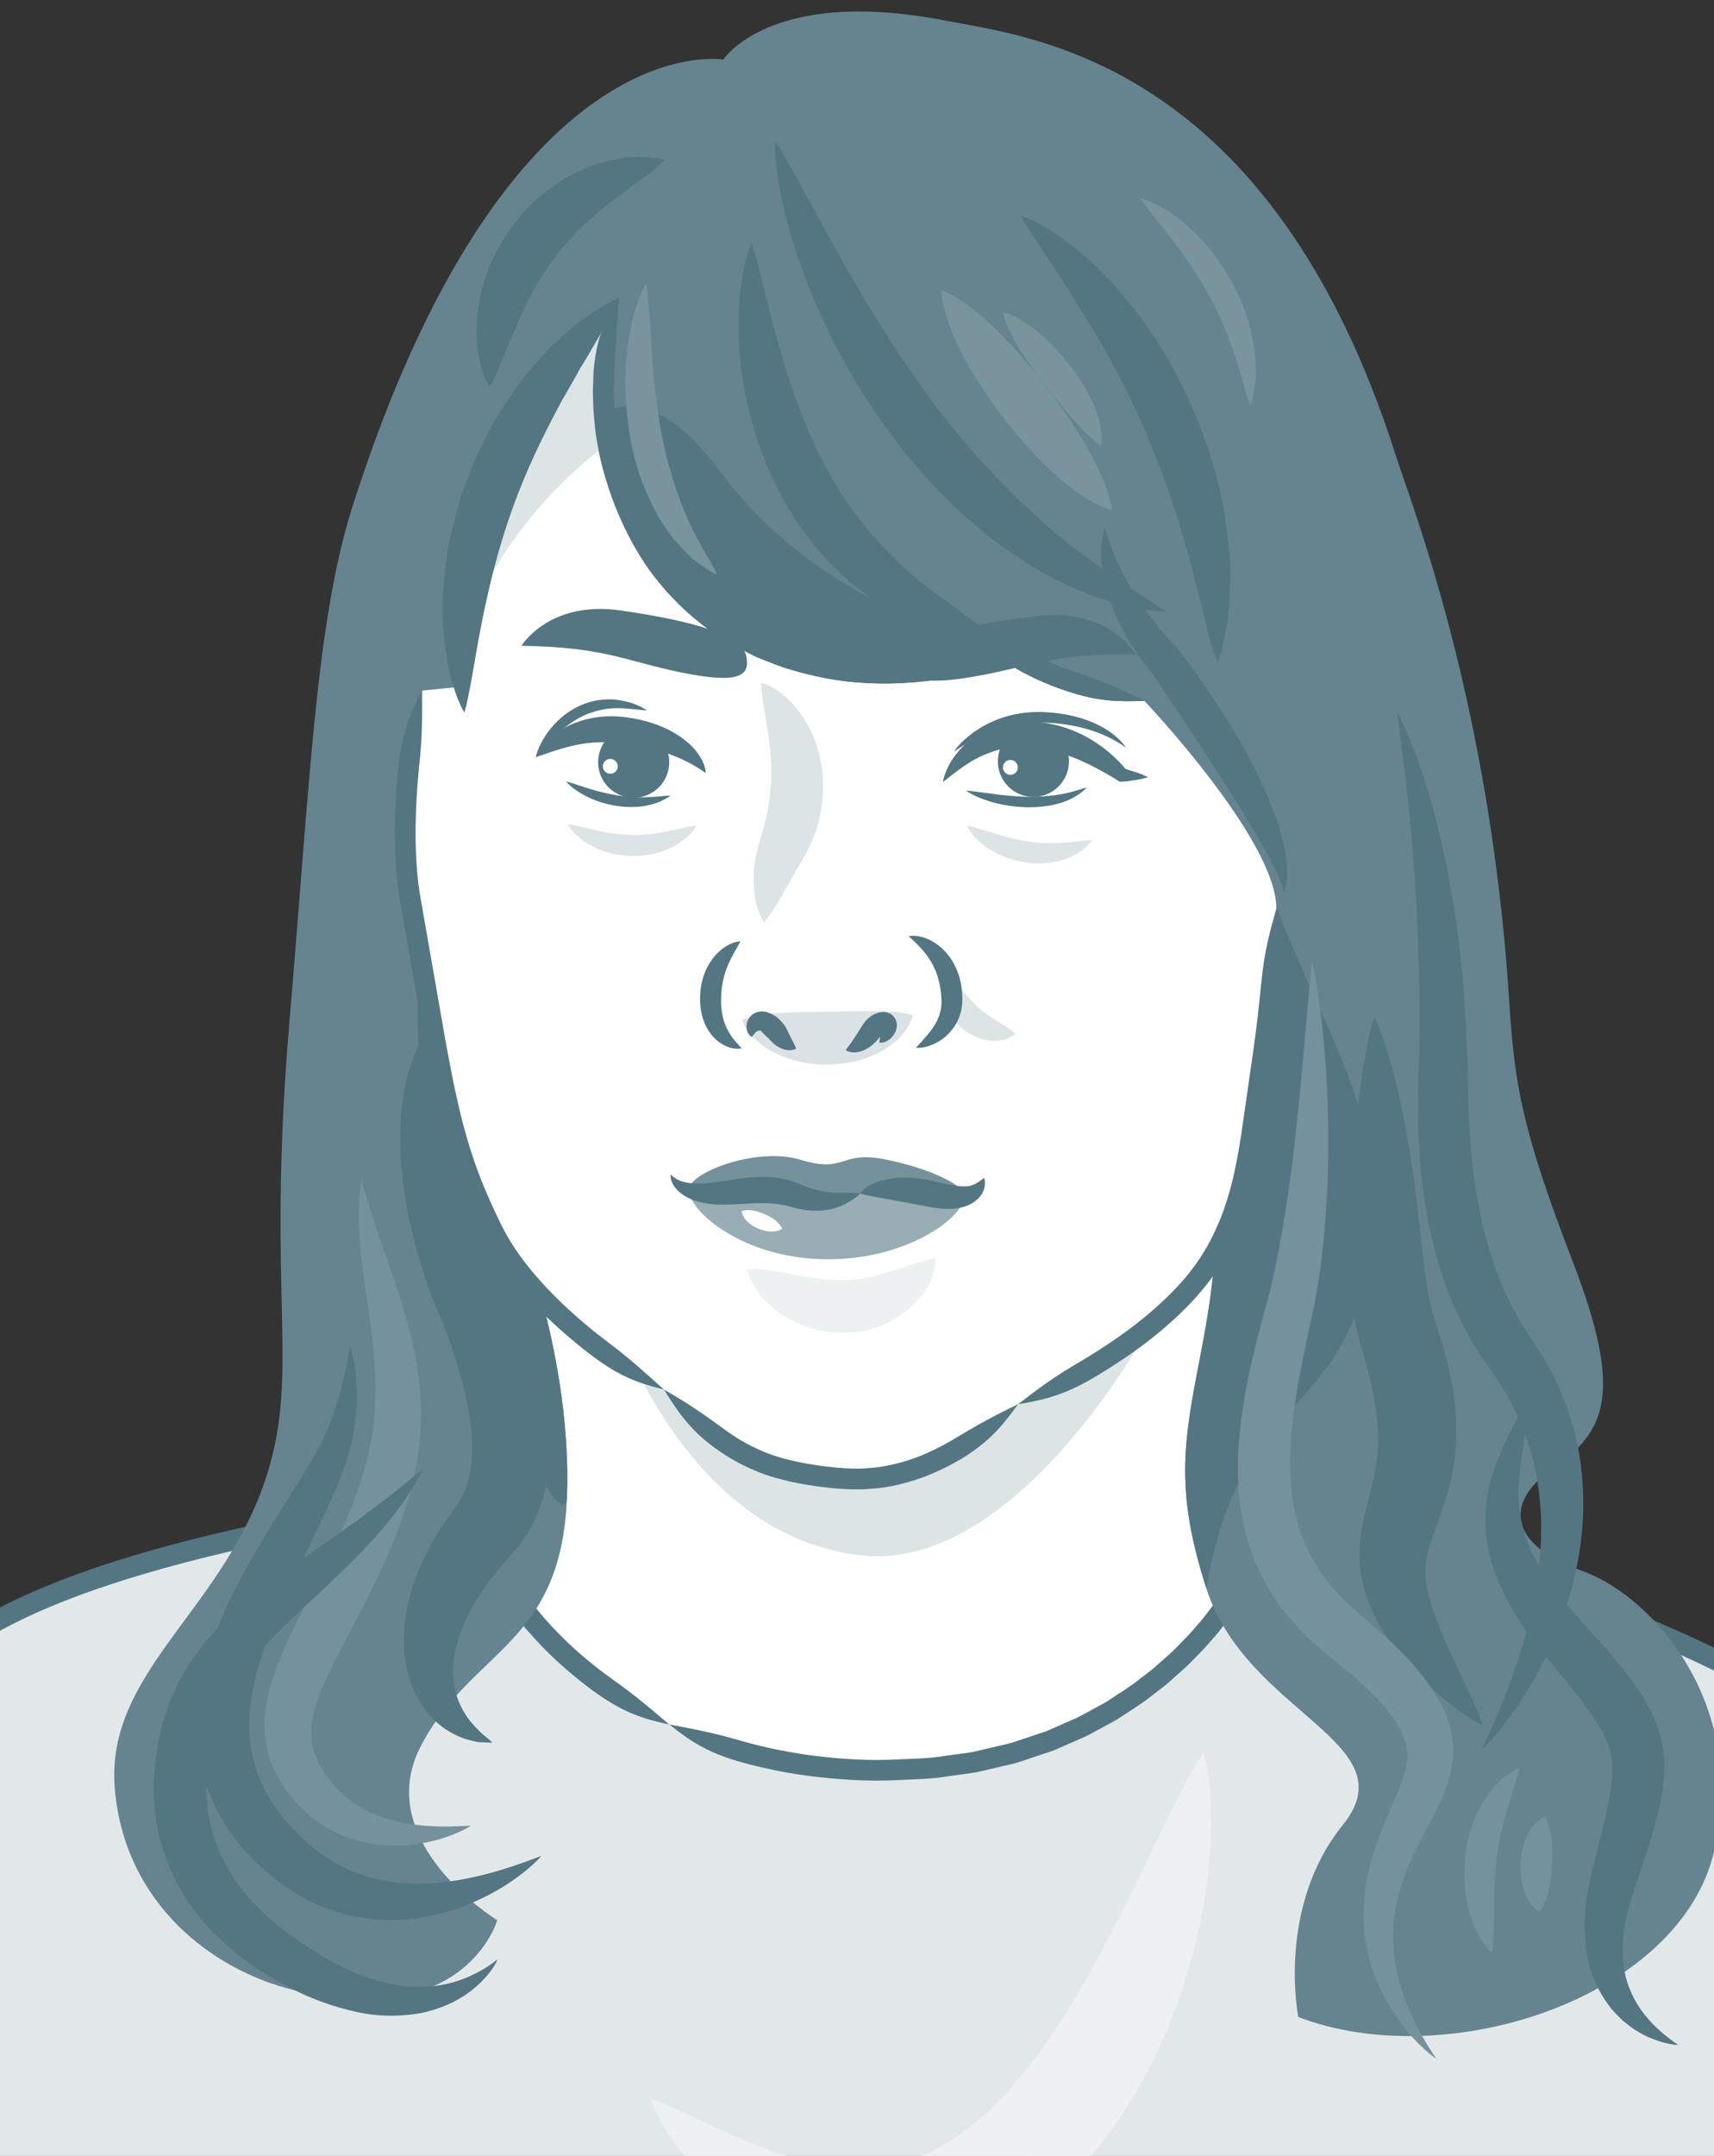 <?xml version="1.0" encoding="utf-8"?>
<!-- Generator: Adobe Illustrator 23.1.0, SVG Export Plug-In . SVG Version: 6.00 Build 0)  -->
<svg version="1.1" id="レイヤー_1" xmlns="http://www.w3.org/2000/svg" xmlns:xlink="http://www.w3.org/1999/xlink" x="0px"
	 y="0px" viewBox="0 0 175 220" style="enable-background:new 0 0 175 220;" xml:space="preserve">
<rect x="0" y="0" width="175" height="220" fill="#333333" stroke="none"/>
<style type="text/css">
	.st0{clip-path:url(#SVGID_2_);}
	.st1{fill:#FFFFFF;}
	.st2{fill:#E2E8EA;}
	.st3{fill:#537682;}
	.st4{fill:#65848F;}
	.st5{fill:#DDE4E6;}
	.st6{fill:none;stroke:#537682;stroke-width:0.27;stroke-miterlimit:10;}
	.st7{fill:#EDF1F2;}
	.st8{fill:#75919B;}
	.st9{fill:#98ADB4;}
	.st10{fill:none;stroke:#446A76;stroke-width:0.18;stroke-miterlimit:10;}
	.st11{fill:#79949D;}
	.st12{fill:#DBE2E5;}
</style>
<g>
	<defs>
		
			<rect id="SVGID_1_" x="-22.5" y="22.51" transform="matrix(-1.836970e-16 1 -1 -1.836970e-16 197.51 22.509)" width="220" height="175"/>
	</defs>
	<clipPath id="SVGID_2_">
		<use xlink:href="#SVGID_1_"  style="overflow:visible;"/>
	</clipPath>
	<g class="st0">
		<ellipse class="st1" cx="108.16" cy="219.82" rx="3.09" ry="3.26"/>
		<g>
			<path class="st2" d="M201.21,241.68c0,0,0.92-64.57-15.12-64.8c-4.97-8.36-51.48-22.89-51.48-22.89H41.19
				c0,0-46.65,5.95-50.49,20.4c-4.12,1.88-8.72,15.99-10.62,28.46c-2.89,18.97-5.5,38.82-5.5,38.82"/>
		</g>
		<g>
			<path class="st1" d="M52.42,162.72c0,0,4.8,7.94,15.93,13.25c5.6,2.67,12.8,4.68,21.79,4.68c26.89,0,36.51-19.23,36.51-19.23
				v-49.11H52.42V162.72z"/>
		</g>
		<path class="st3" d="M126.64,112.31c-2.7-0.67-4.54-1.04-7.78-1.05c-5.02,0-20.11,0-33.94-0.01c-8.65,0-16.91,0-23.01,0
			c-3.05,0-5.55,0-7.3,0c-1.25,0-2.22,0-2.89,0c-0.12,0-0.23,0-0.33,0c-0.08,0.02-0.02,0.18-0.04,0.25c0,0.18,0,0.33,0,0.44
			c0,0.24,0,0.36,0,0.36s0,0.07,0,2.81c0,0.74,0,15.99-0.01,32.59c0,4.15,0,8.38,0,12.49c0,0.51,0,1.03,0,1.54v0.84l0,0.38
			c-0.02,0.13,0.11,0.22,0.16,0.34l0.31,0.48c0.6,0.88,1.24,1.68,1.9,2.46c0.67,0.76,1.34,1.5,2.03,2.19
			c0.35,0.34,0.69,0.69,1.05,1.01c0.2,0.18,0.39,0.36,0.58,0.53c1.57,1.39,2.94,2.43,3.66,2.92c2.72,1.89,4.58,2.51,7.3,3.1
			c-2.13-1.81-3.49-2.99-6.07-4.81c-0.68-0.48-1.98-1.47-3.47-2.79c-0.18-0.17-0.37-0.34-0.55-0.51c-0.34-0.3-0.66-0.63-0.99-0.96
			c-0.66-0.65-1.3-1.35-1.92-2.07c-0.61-0.73-1.22-1.49-1.76-2.27l-0.1-0.15c-0.02-0.03,0,0-0.01-0.01l0,0v-0.68
			c0-0.51,0-1.02,0-1.54c0-4.11,0-8.34,0-12.49c0-16.59-0.01-31.85-0.01-32.59c0-1.71,0-1.75,0-1.75s54.51,0,65.4,0
			C122.1,113.34,123.94,112.98,126.64,112.31z"/>
		<path class="st3" d="M68.34,175.97c2.17,1.74,3.81,2.8,6.98,3.75c0.43,0.12,1.08,0.31,1.89,0.5c0.4,0.1,0.85,0.2,1.33,0.3
			l0.4,0.09l0.49,0.1c0.33,0.06,0.67,0.12,1.01,0.19c0.69,0.11,1.39,0.23,2.12,0.32c2.9,0.37,6.08,0.61,9.35,0.42
			c1.64-0.08,3.3-0.1,4.95-0.39l2.48-0.34c0.82-0.14,1.63-0.36,2.43-0.54c0.8-0.2,1.62-0.34,2.39-0.6c0.77-0.26,1.54-0.51,2.3-0.77
			c0.38-0.13,0.75-0.25,1.13-0.38c0.36-0.16,0.72-0.31,1.08-0.47c0.71-0.31,1.41-0.62,2.1-0.92c0.68-0.32,1.31-0.7,1.94-1.03
			c0.62-0.35,1.26-0.65,1.81-1.04c1.13-0.76,2.22-1.41,3.13-2.16c0.46-0.36,0.9-0.7,1.32-1.02c0.41-0.33,0.78-0.68,1.13-0.99
			c0.71-0.62,1.31-1.17,1.77-1.66c0.47-0.48,0.83-0.85,1.08-1.11c0.23-0.27,0.36-0.41,0.36-0.41s0.12-0.14,0.36-0.41
			c0.23-0.28,0.6-0.65,1-1.19c0.41-0.53,0.93-1.17,1.45-1.96c0.28-0.38,0.55-0.81,0.83-1.27c0.15-0.22,0.28-0.48,0.43-0.72
			l0.16-0.29c0.04-0.13,0.17-0.23,0.15-0.38c0-0.21,0-0.42,0-0.64c0-4.56,0-10.73,0-17.2c0-9.64-0.01-20.16-0.01-23.67
			c-0.02-3.24-0.38-5.07-1.05-7.78c-0.67,2.7-1.04,4.54-1.05,7.78c0,3.5,0,14.02-0.01,23.67c0,6.47,0,12.64,0,17.2l0,0.21l0,0l0,0
			c0-0.01,0,0-0.04,0.07c-0.13,0.22-0.24,0.44-0.38,0.65c-0.26,0.42-0.51,0.82-0.77,1.18c-0.49,0.74-0.98,1.34-1.36,1.84
			c-0.38,0.51-0.73,0.86-0.94,1.12c-0.22,0.25-0.34,0.39-0.34,0.39s-0.12,0.13-0.34,0.39c-0.24,0.24-0.58,0.59-1.03,1.05
			c-0.43,0.47-1,0.99-1.67,1.57c-0.34,0.29-0.68,0.63-1.07,0.94c-0.4,0.31-0.82,0.63-1.26,0.97c-0.85,0.71-1.9,1.32-2.96,2.04
			c-0.52,0.38-1.13,0.65-1.72,0.99c-0.6,0.32-1.2,0.67-1.84,0.98c-0.65,0.28-1.32,0.57-1.99,0.87c-0.34,0.15-0.68,0.3-1.02,0.45
			c-0.36,0.12-0.71,0.24-1.07,0.36c-0.72,0.24-1.45,0.48-2.19,0.73c-0.74,0.25-1.52,0.37-2.28,0.57c-0.77,0.17-1.54,0.38-2.32,0.52
			l-2.37,0.32c-1.58,0.28-3.18,0.3-4.75,0.37c-3.15,0.19-6.23-0.04-9.01-0.4c-0.7-0.08-1.37-0.2-2.03-0.31
			c-0.33-0.06-0.65-0.12-0.97-0.18l-0.47-0.09l-0.39-0.08c-0.46-0.1-0.89-0.19-1.27-0.29c-0.78-0.18-1.4-0.36-1.81-0.47
			C72.86,176.82,71.08,176.5,68.34,175.97z"/>
		<path class="st3" d="M-25.41,241.68c1.05-2.59,1.66-4.36,2.13-7.56c0.6-4.26,2.42-17.08,4.09-28.82c0.94-7.2,2.61-13.9,4.21-18.71
			c0.78-2.41,1.58-4.33,2.17-5.63c0.59-1.31,0.99-1.99,0.99-1.99s0.09-0.18,0.27-0.51c0.2-0.31,0.48-0.78,0.87-1.34
			c0.4-0.52,0.92-1.22,1.56-1.6l0.27-0.19l0.33-0.21c0.19-0.17,0.21-0.47,0.34-0.76c0.08-0.23,0.17-0.46,0.25-0.7
			c0.2-0.47,0.49-0.94,0.79-1.43c1.34-1.91,3.6-3.8,6.38-5.39c2.77-1.6,6-3.01,9.38-4.24c3.39-1.22,6.94-2.28,10.42-3.19
			c1.74-0.46,3.47-0.87,5.15-1.26c0.84-0.19,1.67-0.37,2.49-0.55c0.79-0.16,1.57-0.33,2.34-0.48c2.08-0.43,3.8-0.73,4.66-0.89
			c3.17-0.57,4.91-1.22,7.5-2.25c-2.77-0.3-4.66-0.37-7.86,0.18c-0.87,0.15-2.6,0.46-4.71,0.89c-0.77,0.16-1.56,0.32-2.36,0.49
			c-0.83,0.18-1.67,0.37-2.52,0.56c-1.7,0.39-3.45,0.81-5.22,1.28c-3.53,0.92-7.14,1.99-10.61,3.25c-3.46,1.26-6.8,2.71-9.73,4.4
			c-2.93,1.68-5.44,3.72-7.06,6.03c-0.37,0.6-0.72,1.19-0.98,1.78c-0.11,0.31-0.22,0.61-0.33,0.9l0.02-0.04l0,0l0.02-0.02
			c0.02-0.02-0.06,0.03-0.08,0.05c-1.13,0.72-1.67,1.53-2.17,2.16c-0.45,0.65-0.76,1.17-0.98,1.52c-0.19,0.36-0.3,0.55-0.3,0.55
			s-0.44,0.75-1.06,2.12c-0.62,1.37-1.45,3.37-2.26,5.84c-1.64,4.93-3.35,11.8-4.3,19.06c-1.66,11.76-3.48,24.58-4.08,28.85
			C-25.81,237.04-25.7,238.91-25.41,241.68z"/>
		<path class="st3" d="M201.21,241.68c0.69-2.7,1.04-4.55,1-7.8c-0.01-0.44-0.02-1.1-0.04-1.92c-0.01-0.41-0.02-0.86-0.04-1.34
			c-0.05-1.42-0.11-2.93-0.17-4.52c-0.28-6.48-0.82-14.12-1.8-21.39c-0.97-7.27-2.45-14.18-4.37-19.11
			c-0.96-2.46-2.03-4.41-2.96-5.68c-0.46-0.64-0.88-1.11-1.17-1.42c-0.29-0.32-0.47-0.46-0.47-0.46s-0.15-0.17-0.5-0.44
			c-0.34-0.27-0.85-0.68-1.63-1.05c-0.38-0.2-0.83-0.36-1.34-0.5c-0.26-0.05-0.53-0.12-0.81-0.16l-0.26-0.02c-0.01,0,0,0,0,0
			l0.01,0.01c-0.09-0.12-0.17-0.23-0.26-0.35c-0.19-0.26-0.42-0.46-0.65-0.7c-0.44-0.49-0.96-0.85-1.48-1.31
			c-4.3-3.23-10.67-6.18-17.43-9.02c-3.38-1.41-6.87-2.77-10.27-4.05c-1.71-0.62-3.39-1.24-5.02-1.84
			c-1.62-0.57-3.19-1.13-4.69-1.66c-2.03-0.69-3.69-1.26-4.52-1.54c-3.08-1.01-4.95-1.24-7.73-1.42c2.37,1.46,4,2.37,7.06,3.41
			c0.83,0.28,2.48,0.85,4.5,1.55c1.5,0.53,3.06,1.08,4.67,1.65c1.63,0.6,3.3,1.21,5,1.83c3.39,1.27,6.85,2.62,10.2,4.02
			c6.67,2.79,13.02,5.77,16.95,8.74c0.45,0.39,0.94,0.74,1.28,1.12c0.17,0.19,0.38,0.36,0.51,0.55c0.24,0.32,0.47,0.64,0.69,0.94
			c0.05,0.15,0.22,0.08,0.34,0.11l0.37,0.03c0.16,0.01,0.32,0.02,0.47,0.04c0.19,0.04,0.38,0.08,0.56,0.11
			c0.35,0.11,0.67,0.21,0.94,0.36c0.56,0.26,0.95,0.58,1.22,0.79c0.27,0.21,0.4,0.35,0.4,0.35s0.14,0.11,0.38,0.38
			c0.24,0.26,0.59,0.65,0.99,1.2c0.81,1.11,1.79,2.88,2.7,5.21c1.83,4.66,3.28,11.45,4.24,18.62c0.97,7.18,1.5,14.77,1.79,21.2
			c0.06,1.57,0.11,3.08,0.17,4.49c0.01,0.48,0.03,0.92,0.04,1.33c0.02,0.81,0.04,1.47,0.05,1.9
			C200.18,237.15,200.56,238.97,201.21,241.68z"/>
		<path class="st3" d="M67.28,16.62c0,0-0.29,0.26-0.77,0.69c-0.52,0.49-1.37,1.21-2.51,2.34c-1.15,1.11-2.62,2.59-4.31,4.65
			c-1.68,2.06-3.68,4.63-5.56,8.08c-3.73,6.92-4.9,12.02-5.88,15.07c-0.74,3.12-1.23,4.31-1.23,4.31l-0.01,0
			c0,0-0.18-1.23-0.09-4.54c0.05-0.82,0.2-1.76,0.34-2.85c0.08-0.57,0.17-1.14,0.26-1.74c0.13-0.61,0.3-1.25,0.47-1.92
			c0.18-0.7,0.37-1.41,0.56-2.15c0.25-0.74,0.54-1.51,0.84-2.32c0.29-0.81,0.61-1.66,1.05-2.51c0.43-0.85,0.81-1.77,1.34-2.67
			c2-3.66,4.27-6.31,6.23-8.3c1.97-2,3.75-3.29,5.15-4.18c1.39-0.9,2.45-1.36,3.11-1.64c0.68-0.27,0.99-0.33,0.99-0.33L67.28,16.62z
			"/>
		<path class="st4" d="M124.11,124.92c-0.06,5.61-0.76,9.32-1.86,15.02c-1.56,8.08-2.05,12.88,0.92,22.15
			c4.11,12.81,20.74,15.71,13.93,24.14c-6.8,8.42-4.54,19.6-4.54,19.6c15.23,5.83,38.88-1.94,42.44-16.85
			c3.56-14.9-6.16-26.08-13.45-28.67c-7.29-2.59-8.26-6.8-2.92-10.53c5.35-3.73,7.13-7.61,1.94-21.06
			c-5.18-13.45-5.93-17.99-6.48-26.57c-1.94-30.46-10.01-50.75-11.53-55.52C129.69,6.07,105.1,3.76,96.45,2.09
			c-17.82-3.46-22.6,3.99-22.6,3.99s-22.06-3.86-37.86,45.6c-3.73,11.66-4.36,28.22-6.45,52.75c-2.43,28.51,1.3,35.8-2.59,46.98
			c-4.58,13.16-16.2,19.44-15.23,31.1c0.97,11.66,9.91,18.55,18.31,20.57c17.5,4.21,20.74-7.13,20.74-7.13s-12.96-7.94-7.78-17.82
			s14.36-10.21,14.9-25.43c0.51-14.06-5.02-27.78-5.02-27.78H124.11z"/>
		<path class="st3" d="M124.11,124.92c-0.06,5.61-0.76,9.32-1.86,15.02c-1.56,8.08-2.05,12.88,0.92,22.15
			c3.47-20.36,13.83-16.84,16.7-33.59c2.33-13.6-4.32-22.31-9.2-35.11c-11.88-31.12-39.73-21.94-57.22-45.36
			C57.06,26.08,49.18,63.72,43.5,92.79c-5.16,26.4,14.13,67.14,14.39,59.9c0.51-14.06-5.02-27.78-5.02-27.78H124.11z"/>
		<path class="st5" d="M61.9,132.07c0,0,6.78,24.39,25.92,26.64c16.32,1.92,30-24.12,30-24.12L61.9,132.07z"/>
		<path class="st1" d="M63.21,30.41c0,0-5.05,11.83,2.66,25.13s24.73,15.82,37.1,10.77c0,0,2.59,2.97,13.89,5.23
			c0,0,13.58,14.31,13.45,21.22c-0.06,3.12-0.46,9.3-1.54,16.36c-1.32,8.59-1.54,16.2-7.69,22.84c-3.45,3.72-9.51,8.12-17.11,11.33
			c-5.67,4.82-11.12,8.28-18.61,7.53c-8.23-0.82-11.29-2.9-17.56-9.03c-6.28-3.15-14.33-9.89-17.4-16.03
			c-4.78-9.56-5.02-14.7-8.52-34.16c-0.8-4.46-0.73-13.43,1.23-21.13l3.23-0.32C46.32,70.16,48.98,45.3,63.21,30.41z"/>
		<path class="st3" d="M67.78,141.79c-2.08-1.86-3.39-3.09-5.93-4.99c-0.43-0.33-1.13-0.85-2.51-2.03c-1.63-1.41-3.77-3.4-5.67-5.85
			c-0.95-1.23-1.82-2.54-2.51-3.97c-0.72-1.47-1.39-2.95-1.97-4.39c-1.15-2.88-1.88-5.62-2.35-7.64c-0.47-2.02-0.71-3.3-0.71-3.3
			s-0.2-1.07-0.54-2.82c-0.31-1.76-0.74-4.22-1.22-6.97c-0.48-2.75-1.01-5.8-1.53-8.76c-0.43-2.84-0.45-5.75-0.37-8.12
			c0.08-2.43,0.25-3.93,0.32-4.72c0.35-3.16,0.31-4.98,0.3-7.77c-1.29,2.47-2,4.28-2.39,7.54c-0.08,0.81-0.26,2.36-0.35,4.87
			c-0.07,2.47-0.07,5.43,0.4,8.53c0.52,2.97,1.06,6.02,1.54,8.78c0.49,2.76,0.92,5.22,1.23,6.98c0.34,1.77,0.54,2.85,0.54,2.85
			s0.24,1.29,0.72,3.37c0.48,2.07,1.24,4.93,2.44,7.94c0.6,1.5,1.29,3.04,2.04,4.54c0.76,1.55,1.73,3.03,2.74,4.33
			c2.04,2.62,4.26,4.69,5.97,6.16c1.44,1.23,2.17,1.77,2.62,2.1C63.24,140.43,65.08,141.13,67.78,141.79z"/>
		<path class="st3" d="M103.95,143.29c-2.51,1.21-4.12,2.09-6.79,3.7c-0.46,0.25-1.19,0.72-2.81,1.42
			c-1.17,0.52-3.22,1.16-5.03,1.35c-0.45,0.04-0.89,0.07-1.28,0.1c-0.4,0-0.76,0-1.06,0c-0.6-0.01-0.98-0.05-0.98-0.05
			s-0.31-0.01-0.84-0.07c-0.53-0.06-1.27-0.14-2.09-0.27c-1.64-0.24-3.57-0.71-4.86-1.23c-2.16-0.88-3.34-1.75-3.97-2.18
			c-2.51-1.83-4.03-2.88-6.45-4.26c0.74,1.18,1.37,2.16,2.16,3.11c0.78,0.95,1.7,1.88,3.07,2.87c0.68,0.47,1.99,1.45,4.43,2.44
			c1.45,0.59,3.57,1.1,5.3,1.35c0.87,0.14,1.64,0.22,2.19,0.28c0.55,0.07,0.91,0.07,0.91,0.07s0.42,0.04,1.09,0.06
			c0.34,0,0.74,0,1.18,0c0.44-0.03,0.93-0.07,1.44-0.11c2.04-0.2,4.34-0.93,5.63-1.5c1.78-0.77,2.56-1.28,3.06-1.56
			C101.09,147.04,102.31,145.53,103.95,143.29z"/>
		<path class="st3" d="M130.3,92.76c-0.75,2.68-1.23,4.46-1.53,7.66c-0.06,0.54-0.15,1.42-0.35,3.25c-0.17,1.45-0.42,3.4-0.74,5.5
			c-0.3,2.11-0.63,4.39-0.93,6.48c-0.31,2.07-0.68,3.92-1.02,5.24c-0.18,0.65-0.33,1.18-0.44,1.55c-0.12,0.36-0.19,0.56-0.19,0.56
			s-0.2,0.68-0.65,1.73c-0.45,1.05-1.12,2.5-2.14,3.96c-1.98,2.95-5.4,5.85-8,7.66c-1.98,1.39-3.29,2.15-3.96,2.56
			c-2.75,1.6-4.2,2.69-6.41,4.39c2.74-0.46,4.62-0.94,7.48-2.57c0.7-0.41,2.05-1.2,4.12-2.64c2.7-1.88,6.32-4.91,8.52-8.19
			c1.12-1.61,1.85-3.2,2.34-4.34c0.48-1.15,0.7-1.88,0.7-1.88s0.07-0.21,0.2-0.6c0.11-0.39,0.27-0.95,0.47-1.65
			c0.36-1.4,0.75-3.33,1.07-5.44c0.3-2.09,0.63-4.37,0.93-6.48c0.33-2.12,0.58-4.1,0.75-5.57c0.21-1.85,0.29-2.75,0.34-3.3
			C131.14,97.37,130.9,95.48,130.3,92.76z"/>
		<path class="st3" d="M63.21,30.41c-0.8,1.14-1.34,2.22-1.77,3.38c-0.44,1.17-0.69,2.47-0.84,4.14c-0.02,0.45-0.04,1.13-0.07,1.98
			c0.01,0.42,0.02,0.88,0.04,1.38c0.01,0.79,0.14,1.76,0.22,2.71c0.51,3.84,1.94,8.25,4.13,12.01c2.18,3.83,5.32,6.78,7.86,8.52
			c0.65,0.41,1.25,0.79,1.77,1.12c0.52,0.34,1.03,0.54,1.41,0.75c0.79,0.4,1.23,0.62,1.23,0.62s0.27,0.12,0.76,0.31
			c0.5,0.18,1.21,0.5,2.11,0.8c1.82,0.56,4.4,1.27,7.38,1.5c2.97,0.25,6.3,0.11,9.46-0.49c0.79-0.15,1.58-0.29,2.33-0.52
			c0.75-0.23,1.52-0.37,2.23-0.66c0.36-0.13,0.71-0.26,1.06-0.38l0.23-0.08l-0.02,0.01l0,0l0,0c0.01,0.01-0.02-0.01,0.01,0.01
			l0.12,0.09l0.46,0.33c0.3,0.2,0.6,0.39,0.9,0.55c0.1,0.06,0.2,0.11,0.2,0.11c0.07,0.04,0.09,0.05,0.09,0.05
			c0.1,0.05,0.19,0.1,0.2,0.1c2.21,1.14,3.58,1.55,4.3,1.8c3.15,1.03,5.08,1.07,7.86,0.97c-2.51-1.22-4.19-1.95-7.18-2.97
			c-0.68-0.25-2-0.66-3.99-1.68c0,0-0.09-0.04-0.18-0.09c0,0-0.02-0.01-0.08-0.04c0,0-0.08-0.05-0.17-0.1
			c-0.26-0.15-0.51-0.31-0.77-0.47l-0.36-0.26l-0.08-0.07c-0.04-0.03-0.14-0.11-0.19-0.16c-0.12-0.16-0.3-0.11-0.45-0.17
			c-0.28-0.07-0.56-0.13-0.85-0.2c-0.26,0.09-0.52,0.19-0.79,0.28c-0.32,0.12-0.65,0.24-0.99,0.36c-0.66,0.27-1.38,0.4-2.08,0.62
			c-0.71,0.22-1.45,0.35-2.19,0.49c-2.97,0.57-6.1,0.7-8.88,0.47c-2.79-0.22-5.2-0.88-6.9-1.4c-0.84-0.28-1.5-0.57-1.96-0.74
			c-0.46-0.18-0.71-0.29-0.71-0.29s-0.41-0.21-1.14-0.58c-0.36-0.2-0.83-0.38-1.31-0.7c-0.48-0.31-1.03-0.65-1.64-1.04
			c-2.34-1.62-5.21-4.31-7.22-7.85c-2.06-3.54-3.39-7.65-3.86-11.23c-0.07-0.88-0.2-1.79-0.21-2.53c-0.01-0.46-0.03-0.89-0.04-1.29
			c0.02-0.79,0.04-1.42,0.05-1.84c0.13-1.55,0.17-2.78,0.25-3.96C63.02,32.93,63.03,31.79,63.21,30.41z"/>
		<g>
			<path class="st6" d="M130.3,92.76"/>
		</g>
		<path class="st3" d="M96.29,79.79c0,0,0-0.19,0.13-0.6c0.13-0.41,0.37-1.04,0.93-1.86c0.56-0.8,1.45-1.83,2.99-2.65
			c0.76-0.43,1.7-0.75,2.76-0.94c1.07-0.18,2.28-0.15,3.48,0.01c2.48,0.36,4.39,1.36,5.71,2.3c0.67,0.47,1.22,0.95,1.68,1.39
			c0.22,0.23,0.44,0.43,0.62,0.64l0.14,0.15l0.05,0.08c0.03,0.05,0.06,0.12,0.12,0.13c0.06,0.03,0.09,0.05,0.17,0.08l0.3,0.09
			c0.18,0.06,0.35,0.11,0.52,0.16c0.31,0.1,0.57,0.2,0.76,0.28c0.39,0.16,0.55,0.25,0.55,0.25l0,0.01c0,0-0.18,0.07-0.59,0.16
			c-0.2,0.05-0.47,0.1-0.79,0.15c-0.17,0.03-0.35,0.05-0.54,0.08l-0.31,0.04l-0.48,0.02c-0.2,0.05-0.33-0.09-0.49-0.19l-0.24-0.16
			l-0.17-0.1l-0.72-0.41c-0.51-0.29-1.09-0.61-1.74-0.92c-1.3-0.63-2.88-1.29-4.93-1.59c-1.06-0.14-1.94-0.19-2.76-0.12
			c-0.81,0.08-1.54,0.22-2.17,0.46c-1.28,0.43-2.24,1.03-2.95,1.52c-0.72,0.5-1.21,0.9-1.53,1.15c-0.29,0.22-0.47,0.37-0.47,0.37
			L96.29,79.79z"/>
		<path class="st3" d="M97.41,76.69c0,0,0.07-0.13,0.28-0.39c0.21-0.26,0.56-0.65,1.14-1.13c0.58-0.48,1.41-1.06,2.59-1.58
			c1.18-0.52,2.75-0.94,4.68-0.94c3.81,0.07,6.18,1.26,7.39,2.15c0.61,0.45,0.97,0.85,1.18,1.1c0.21,0.26,0.27,0.39,0.27,0.39l0,0
			c0,0-0.15-0.11-0.38-0.27c-0.27-0.18-0.69-0.45-1.34-0.77c-1.29-0.62-3.52-1.47-7.12-1.53c-3.55,0.02-5.7,1.23-6.95,1.89
			c-0.63,0.36-1.06,0.63-1.33,0.81C97.57,76.59,97.41,76.69,97.41,76.69L97.41,76.69z"/>
		<path class="st3" d="M98.65,80.68c0,0,0.39,0.02,1.35,0.15c0.97,0.11,2.51,0.4,4.87,0.48c2.36,0.02,3.86-0.3,4.78-0.57
			c0.47-0.11,0.77-0.24,0.99-0.29c0.21-0.06,0.31-0.07,0.31-0.07l0,0c0,0-0.06,0.07-0.23,0.22c-0.17,0.13-0.42,0.39-0.87,0.64
			c-0.85,0.54-2.47,1.17-5.01,1.14c-2.53-0.08-4.08-0.66-5-1.04C98.94,80.95,98.65,80.68,98.65,80.68L98.65,80.68z"/>
		<path class="st5" d="M98.75,84.27c0,0,0.46,0.07,1.46,0.37c1,0.28,2.51,0.88,4.84,1.24c1.16,0.18,2.13,0.18,2.93,0.14
			c0.81-0.02,1.44-0.13,1.97-0.15c1-0.16,1.5-0.1,1.5-0.1l0,0.01c0,0-0.21,0.4-1.11,1.1c-0.47,0.29-1.12,0.69-2.05,0.93
			c-0.92,0.26-2.13,0.41-3.54,0.2c-2.84-0.45-4.32-1.69-5.1-2.45C98.87,84.75,98.75,84.28,98.75,84.27L98.75,84.27z"/>
		<path class="st3" d="M54.71,77.27c0,0,0.04-0.16,0.21-0.48c0.17-0.31,0.49-0.78,1.08-1.34c0.59-0.55,1.47-1.2,2.78-1.71
			c1.3-0.49,3.06-0.82,5.1-0.55c3.98,0.5,6.35,2.29,7.3,3.6c0.5,0.66,0.71,1.21,0.8,1.56c0.09,0.35,0.07,0.52,0.07,0.52l-0.01,0
			c0,0-0.16-0.11-0.42-0.28c-0.28-0.19-0.71-0.46-1.34-0.79c-1.26-0.65-3.28-1.5-6.75-1.95c-3.32-0.39-5.47,0.33-6.84,0.74
			c-0.56,0.19-1.1,0.37-1.5,0.51c-0.29,0.1-0.48,0.16-0.48,0.16L54.71,77.27z"/>
		<path class="st3" d="M54.71,77.28c0,0,0.03-0.43,0.51-1.4c0.25-0.48,0.61-1.1,1.22-1.79c0.61-0.69,1.47-1.48,2.75-2.07
			c1.28-0.6,2.48-0.68,3.41-0.65c0.94,0.1,1.63,0.26,2.14,0.46c1.01,0.39,1.32,0.68,1.32,0.68l0,0c0,0-0.42-0.04-1.44-0.15
			c-1.02-0.08-2.72-0.35-4.97,0.64c-1.11,0.51-1.92,1.17-2.55,1.73c-0.63,0.57-1.08,1.08-1.42,1.46
			C55.18,76.74,54.72,77.27,54.71,77.28L54.71,77.28z"/>
		<path class="st3" d="M57.83,79.75c0,0,0.34,0.08,1.14,0.35c0.81,0.25,2.08,0.74,4.1,1.07c2.02,0.32,3.35,0.16,4.19,0.11
			c0.83-0.1,1.19-0.09,1.19-0.09l0,0c0,0-0.25,0.23-1.06,0.61c-0.8,0.32-2.27,0.78-4.49,0.43c-2.2-0.37-3.46-1.16-4.17-1.65
			C58.01,80.06,57.83,79.76,57.83,79.75L57.83,79.75z"/>
		<path class="st5" d="M58,84.09c0,0,0.47,0.06,1.51,0.32c1.04,0.22,2.62,0.74,5.04,0.8c2.42,0.02,3.99-0.51,5.05-0.68
			c1.02-0.28,1.53-0.27,1.53-0.27l0,0.01c0,0-0.19,0.42-1.04,1.22c-0.46,0.33-1.06,0.84-1.98,1.18c-0.9,0.41-2.11,0.69-3.59,0.68
			c-1.48-0.03-2.68-0.36-3.57-0.77c-0.9-0.41-1.52-0.84-1.95-1.23C58.13,84.58,58,84.1,58,84.09L58,84.09z"/>
		<path class="st3" d="M53.24,65.9c0,0,2.82-4.67,10.17-3.6c6.97,1.02,12.36,2.38,12.8,4.72c0.36,1.91-0.68,2.82-6.62,1.61
			C63.65,67.41,61.8,66.04,53.24,65.9z"/>
		<path class="st3" d="M115.94,66.75c0,0-2.69-4.75-10.07-3.88c-7,0.83-12.42,2.05-12.92,4.37c-0.41,1.9,0.6,2.84,6.57,1.79
			C105.48,67.98,107.37,66.67,115.94,66.75z"/>
		<path class="st5" d="M78,94.09c0,0-0.16-0.19-0.37-0.66c-0.21-0.47-0.47-1.2-0.6-2.29c-0.13-1.09-0.16-2.54,0.28-4.38
			c0.05-0.23,0.11-0.47,0.19-0.71c0.07-0.24,0.16-0.51,0.2-0.68c0.1-0.4,0.22-0.8,0.35-1.22c0.09-0.43,0.2-0.87,0.31-1.33
			c0.06-0.47,0.19-0.95,0.23-1.45c0.47-4-0.25-6.8-0.52-8.75c-0.17-0.96-0.27-1.69-0.31-2.19c-0.04-0.49-0.02-0.74-0.02-0.74
			l0.01-0.01c0,0,0.24,0.05,0.71,0.26c0.46,0.22,1.14,0.6,1.96,1.36c0.8,0.76,1.76,1.91,2.54,3.67c0.78,1.75,1.32,4.19,0.96,7.09
			c-0.07,0.72-0.26,1.39-0.4,2.04c-0.19,0.63-0.41,1.21-0.62,1.77c-0.25,0.53-0.5,1.03-0.75,1.5c-0.13,0.26-0.22,0.4-0.33,0.57
			c-0.1,0.16-0.2,0.32-0.29,0.48c-0.76,1.28-1.35,2.38-1.86,3.23c-0.5,0.86-0.91,1.48-1.2,1.87c-0.29,0.4-0.46,0.58-0.46,0.58
			L78,94.09z"/>
		<path class="st7" d="M76.31,129.54c0,0,0.95-0.17,2.6,0.16c1.7,0.19,4.11,0.94,7.25,0.94c1.58-0.03,2.86-0.34,3.99-0.66
			c1.12-0.33,2.1-0.64,2.87-0.91c0.79-0.26,1.39-0.45,1.81-0.55c0.41-0.11,0.64-0.15,0.64-0.15l0.01,0.01c0,0,0.05,0.22,0,0.68
			c-0.05,0.45-0.2,1.14-0.65,2c-0.44,0.87-1.21,1.91-2.56,2.93c-1.33,1-3.36,1.96-5.97,2.02c-1.28-0.01-2.46-0.13-3.44-0.47
			c-1.02-0.24-1.82-0.7-2.54-1.09c-0.73-0.36-1.25-0.87-1.72-1.28c-0.46-0.43-0.86-0.78-1.12-1.19c-1.1-1.56-1.19-2.43-1.19-2.43
			L76.31,129.54z"/>
		<path class="st8" d="M36.88,120.53c0,0,0.23,0.59,0.61,1.94c0.44,1.35,1.08,3.41,2.15,6.41c0.52,1.5,1.13,3.26,1.75,5.33
			c0.6,2.09,1.2,4.53,1.47,7.41c0.27,2.87,0.13,6.17-0.7,9.66c-0.84,3.52-2.31,7.03-4.09,10.69c-1.79,3.66-3.63,6.81-4.87,9.6
			c-1.31,2.82-1.71,5.11-1.2,7c0.31,0.94,0.76,1.86,1.38,2.68c0.33,0.39,0.62,0.83,0.94,1.18c0.35,0.31,0.63,0.69,0.99,0.95
			c1.37,1.15,2.89,1.83,4.28,2.25c1.4,0.42,2.68,0.59,3.76,0.67c1.08,0.09,1.97,0.1,2.67,0.08c1.39-0.03,2.02-0.08,2.02-0.08
			l0.01,0.02c0,0-0.51,0.37-1.85,0.91c-0.67,0.27-1.57,0.56-2.72,0.79c-1.16,0.24-2.59,0.41-4.34,0.27
			c-3.41-0.23-8.6-2.08-11.42-8.22c-0.56-1.59-0.9-3.48-0.64-5.26l0.06-0.69l0.14-0.65c0.1-0.44,0.18-0.89,0.3-1.32
			c0.27-0.83,0.52-1.73,0.87-2.53c1.32-3.32,3.1-6.51,4.8-10c1.71-3.49,3.12-6.71,3.94-9.6c0.84-2.93,1.15-5.66,1.15-8.16
			c-0.02-5-0.95-9.13-1.31-12.33c-0.43-3.21-0.43-5.49-0.37-6.92c0.11-1.44,0.22-2.04,0.22-2.04L36.88,120.53z"/>
		<path class="st3" d="M55.24,189.42c0,0-0.39,0.51-1.53,1.45c-1.15,0.92-3.02,2.33-6.24,3.6c-1.61,0.63-3.57,1.18-5.94,1.4
			c-1.18,0.09-2.47,0.1-3.83-0.06c-1.36-0.17-2.8-0.5-4.27-1.03c-2.92-1.1-5.87-3.08-8.37-5.88c-1.27-1.41-2.46-3.09-3.35-5.08
			c-0.89-1.97-1.46-4.24-1.6-6.59c-0.2-4.73,1.1-8.7,2.46-11.98c1.41-3.29,2.98-6.01,4.41-8.4c1.44-2.38,2.76-4.42,3.89-6.24
			c1.14-1.81,1.95-3.32,2.56-4.77c1.2-2.86,1.64-5.06,1.93-6.45c0.26-1.31,0.4-2.03,0.4-2.03l0.02,0c0,0,0.21,0.6,0.44,2.05
			c0.2,1.45,0.45,3.81-0.21,7.22c-0.17,0.85-0.41,1.75-0.72,2.71c-0.31,0.96-0.73,1.96-1.16,2.97c-0.88,2.03-1.97,4.25-3.16,6.7
			c-1.18,2.45-2.49,5.14-3.62,8.14c-1.11,2.98-2.03,6.33-1.88,9.78c0.19,3.44,1.57,6.3,3.48,8.6c1.91,2.35,4.07,4.01,6.22,5.05
			c4.35,2.08,8.52,1.76,11.55,1.29c3.07-0.53,5.19-1.28,6.54-1.74c1.25-0.46,1.94-0.71,1.94-0.71L55.24,189.42z"/>
		<path class="st3" d="M50.27,177.82c0,0-0.15,0.01-0.48,0c-0.17-0.01-0.39-0.02-0.64-0.03c-0.27-0.01-0.58-0.05-0.93-0.15
			c-0.72-0.15-1.64-0.47-2.69-1.16c-1.06-0.68-2.16-1.84-3.04-3.5c-0.88-1.66-1.34-3.85-1.24-6.26c0.1-2.41,0.77-5.05,2.03-7.69
			c0.31-0.67,0.64-1.34,1.05-1.98c0.39-0.66,0.78-1.34,1.26-1.97c0.23-0.32,0.47-0.65,0.71-0.98l0.34-0.47l0.19-0.3
			c0.27-0.39,0.48-0.84,0.68-1.31c0.76-1.91,0.9-4.7,0.35-7.94c-0.37-2.15-0.95-4.22-1.59-6.16c-0.32-0.97-0.66-1.9-1.01-2.79
			c-0.18-0.44-0.36-0.88-0.53-1.3c-0.09-0.21-0.18-0.42-0.27-0.62l-0.13-0.3l-0.23-0.47l-0.21-0.6l-0.15-0.45
			c-0.1-0.3-0.2-0.59-0.3-0.89c-0.2-0.58-0.37-1.16-0.54-1.73c-0.35-1.13-0.62-2.24-0.88-3.29c-0.48-2.12-0.82-4.06-0.98-5.85
			c-0.36-3.57-0.13-6.43,0.28-8.56c0.42-2.14,1.01-3.54,1.46-4.4c0.44-0.86,0.72-1.19,0.72-1.19l0.03,0.01c0,0,0.06,0.43,0.17,1.35
			c0.11,0.92,0.29,2.32,0.68,4.24c0.41,1.92,1.02,4.37,2.08,7.41c0.51,1.52,1.16,3.18,1.89,5.01c0.39,0.91,0.77,1.86,1.22,2.85
			c0.22,0.5,0.43,1,0.68,1.52c0.12,0.26,0.24,0.52,0.36,0.78l0.18,0.4l0.09,0.2c0.02,0.03,0.03,0.05,0.03,0.05s0.02,0.01,0.02,0.02
			l0.09,0.16l0.2,0.36c0.13,0.24,0.26,0.48,0.38,0.72c0.25,0.48,0.5,0.97,0.74,1.48c0.48,1.01,0.94,2.07,1.37,3.19
			c0.86,2.24,1.63,4.72,2.11,7.51c0.34,2.12,0.5,4.23,0.32,6.35c-0.18,2.11-0.67,4.21-1.6,6.12c-0.48,0.95-1.02,1.85-1.67,2.64
			l-0.49,0.59l-0.34,0.4c-0.21,0.24-0.43,0.48-0.63,0.72c-0.44,0.46-0.79,0.95-1.16,1.41c-0.38,0.46-0.7,0.92-1,1.38
			c-2.47,3.66-3.26,6.93-2.93,9.31c0.32,2.39,1.57,3.98,2.49,4.85c0.22,0.25,0.43,0.44,0.62,0.58c0.18,0.15,0.34,0.28,0.47,0.39
			c0.24,0.21,0.36,0.32,0.36,0.32L50.27,177.82z"/>
		<path class="st3" d="M171.36,208.67c0,0-0.57,0.04-1.84-0.33c-0.62-0.21-1.44-0.49-2.36-1.07c-0.48-0.26-0.94-0.65-1.47-1.07
			c-0.47-0.47-1.03-0.97-1.49-1.64c-0.95-1.28-1.85-3.05-2.18-5.18c-0.33-2.11-0.34-4.58,0.26-7.12c0.12-0.68,0.27-1.25,0.42-1.87
			c0.15-0.62,0.31-1.25,0.46-1.89c0.31-1.28,0.66-2.63,0.94-3.99c0.31-1.37,0.53-2.75,0.52-4.01c-0.01-1.26-0.28-2.35-0.95-3.64
			c-0.68-1.28-1.59-2.56-2.56-3.78c-0.95-1.22-1.93-2.4-2.86-3.52c-1.93-2.33-3.63-4.7-4.77-7.07c-1.16-2.37-1.77-4.8-1.82-6.95
			c-0.05-2.15,0.34-3.96,0.82-5.38c0.98-2.86,1.99-4.54,2.59-5.67c0.62-1.11,0.94-1.57,0.94-1.57l0.02,0.01c0,0,0,0.56-0.14,1.83
			c-0.12,1.26-0.51,3.25-0.76,5.95c-0.25,2.72,0,5.98,2.34,9.63c1.15,1.85,2.71,3.72,4.66,5.85c1.01,1.1,2.06,2.27,3.13,3.59
			c1.07,1.3,2.19,2.77,3.18,4.62c1,1.84,1.56,4.15,1.49,6.14c-0.05,1.99-0.43,3.68-0.83,5.17c-0.4,1.51-0.84,2.86-1.26,4.15
			c-0.21,0.63-0.42,1.25-0.62,1.86c-0.2,0.6-0.42,1.2-0.56,1.7c-1.38,4.16-1.21,7.48-0.17,9.76c0.47,1.16,1.12,2.06,1.73,2.77
			c0.6,0.73,1.2,1.23,1.66,1.63c0.95,0.78,1.44,1.07,1.44,1.07L171.36,208.67z"/>
		<path class="st5" d="M96.69,99.48c0,0,0.36,0.25,0.9,0.83c0.55,0.57,1.23,1.51,2.34,2.53c1.11,1,2.09,1.44,2.74,1.91
			c0.67,0.37,0.99,0.72,0.99,0.72l0,0.01c0,0-0.27,0.32-1.14,0.61c-0.43,0.08-1.04,0.2-1.8,0.04c-0.76-0.12-1.71-0.51-2.58-1.29
			c-0.87-0.79-1.33-1.65-1.58-2.36c-0.23-0.72-0.28-1.31-0.24-1.75C96.37,99.82,96.68,99.48,96.69,99.48L96.69,99.48z"/>
		<g>
			<path class="st3" d="M102.34,75.92c-0.29,0.52-0.46,1.12-0.46,1.77c0,2,1.62,3.63,3.63,3.63c2,0,3.63-1.62,3.63-3.63
				c0-0.78-0.25-1.49-0.66-2.08c-0.71-0.12-1.32-0.18-1.79-0.21C105.04,75.28,103.59,75.52,102.34,75.92z"/>
		</g>
		<g>
			<path class="st3" d="M62.55,74.86c-0.9,0.66-1.48,1.72-1.48,2.92c0,2,1.62,3.63,3.63,3.63c2,0,3.63-1.62,3.63-3.63
				c0-0.56-0.13-1.09-0.36-1.57c-1.15-0.5-2.55-0.95-4.22-1.24C63.33,74.91,62.94,74.88,62.55,74.86z"/>
		</g>
		<g>
			<g>
				<path class="st9" d="M95.39,121.9c-2.6-0.56-5.31-0.85-7.57-0.11c-2.26,0.73-3.33,0.96-5.31,0.56c-1.98-0.4-2.37-1.36-7.96-0.68
					c-2,0.24-3.34,0.08-4.24-0.23c0,0,0,0,0,0c0.15,2.28,5.54,6.89,13.78,7.06c8.25,0.17,14.26-4.14,14.4-6.46c0,0,0,0,0,0
					C97.65,122.24,96.6,122.16,95.39,121.9z"/>
			</g>
			<g>
				<path class="st8" d="M90.31,118.3c-4.63-0.9-3.9,1.47-8.53,0.06c-4.63-1.41-11.58,1.4-11.47,3.09c0.9,0.31,2.24,0.47,4.24,0.23
					c5.59-0.68,5.99,0.28,7.96,0.68c1.98,0.4,3.05,0.17,5.31-0.56c2.26-0.73,4.97-0.45,7.57,0.11c1.21,0.26,2.26,0.34,3.1,0.15
					C98.54,120.99,94.93,119.2,90.31,118.3z"/>
			</g>
		</g>
		<path class="st3" d="M68.5,119.86c0,0,0.11,0.14,0.38,0.33c0.27,0.19,0.7,0.41,1.37,0.51c0.66,0.11,1.57,0.11,2.77-0.05
			c1.14-0.14,2.79-0.55,4.89-0.55c1.05,0,2.1,0.14,2.99,0.44c0.9,0.31,1.41,0.58,1.97,0.73c1.15,0.36,1.98,0.44,2.75,0.45
			c0.75,0.01,1.32,0,1.68,0.02c0.36,0.02,0.53,0.05,0.53,0.05l0,0.01c0,0-0.11,0.12-0.4,0.35c-0.29,0.22-0.75,0.55-1.52,0.89
			c-0.75,0.35-2.01,0.63-3.45,0.46c-0.75-0.05-1.6-0.33-2.25-0.49c-0.66-0.16-1.4-0.22-2.29-0.23c-1.8-0.01-3.34,0.22-4.83,0.13
			c-1.43-0.08-2.59-0.45-3.35-0.98c-0.78-0.51-1.11-1.13-1.2-1.51C68.42,120.04,68.49,119.87,68.5,119.86L68.5,119.86z"/>
		<path class="st3" d="M87.81,121.78c0,0,0.07-0.11,0.26-0.29c0.19-0.19,0.52-0.44,1.05-0.69c1.04-0.5,2.99-0.91,5.69-0.38
			c2.62,0.63,3.68,0.79,4.46,0.52c0.39-0.13,0.68-0.36,0.89-0.5c0.19-0.15,0.31-0.23,0.31-0.23l0.01,0c0,0,0.05,0.11,0.08,0.39
			c0.01,0.26,0.02,0.73-0.37,1.32c-0.37,0.59-1.24,1.19-2.31,1.35c-0.53,0.1-1.11,0.12-1.72,0.07c-0.3-0.03-0.62-0.07-0.94-0.12
			c-0.3-0.06-0.59-0.11-0.9-0.17c-1.34-0.25-3.01-0.56-4.99-0.92c-0.51-0.09-0.88-0.17-1.13-0.23
			C87.94,121.84,87.82,121.79,87.81,121.78L87.81,121.78z"/>
		<path class="st3" d="M75.6,96.08c0,0-0.35,0.62-0.71,1.25c-0.45,0.87-1.18,2.16-1.26,4.38c-0.09,2.25,0.6,3.41,1.15,4.18
			c0.28,0.37,0.53,0.63,0.69,0.81c0.15,0.16,0.24,0.26,0.24,0.26l0,0.01c0,0-0.11,0.04-0.37,0.05c-0.25,0.01-0.66-0.03-1.2-0.26
			c-0.54-0.23-1.23-0.7-1.79-1.57c-0.57-0.86-0.93-2.12-0.87-3.55c0.05-1.44,0.48-2.63,1.03-3.45c0.54-0.83,1.13-1.32,1.61-1.62
			c0.48-0.3,0.86-0.42,1.11-0.47C75.47,96.06,75.59,96.07,75.6,96.08L75.6,96.08z"/>
		<path class="st3" d="M92.79,95.54c0,0,0.12-0.04,0.4-0.05c0.28,0,0.72,0.03,1.32,0.25c0.59,0.22,1.36,0.64,2.1,1.48
			c0.73,0.83,1.41,2.11,1.58,3.71c0.09,0.76,0.11,1.58-0.08,2.3c-0.19,0.7-0.47,1.31-0.84,1.76c-0.7,0.93-1.47,1.34-2.04,1.6
			c-0.58,0.25-1.01,0.31-1.29,0.33c-0.28,0.02-0.4-0.01-0.4-0.01l0-0.01c0,0,0.1-0.12,0.26-0.29c0.18-0.2,0.46-0.49,0.81-0.9
			c0.34-0.42,0.8-0.95,1.12-1.68c0.18-0.35,0.28-0.77,0.36-1.22c0.07-0.46,0.04-0.96-0.03-1.61c-0.31-2.5-1.41-3.75-2.13-4.55
			c-0.37-0.39-0.67-0.66-0.86-0.84C92.91,95.65,92.79,95.54,92.79,95.54L92.79,95.54z"/>
		<path class="st3" d="M76.76,24.87c0,0,0.14,0.39,0.38,1.26c0.25,0.87,0.59,2.23,1.07,4.17c0.49,1.93,1.11,4.43,2.08,7.53
			c0.98,3.09,2.3,6.81,4.59,10.86c2.31,4.04,4.89,6.87,7.19,9.01c0.56,0.55,1.16,1,1.69,1.48c0.55,0.43,1.08,0.84,1.59,1.24
			c1,0.73,1.92,1.41,2.78,2.04c1.61,1.17,2.74,2,3.46,2.55c0.72,0.55,1.02,0.83,1.02,0.83l-0.01,0.02c0,0-0.41,0.03-1.33-0.06
			c-0.92-0.09-2.35-0.32-4.35-0.93c-1-0.31-2.13-0.71-3.4-1.25c-0.64-0.3-1.33-0.62-2.05-1c-0.69-0.41-1.46-0.81-2.2-1.34
			c-3.01-2.03-6.38-5.21-9.06-9.91c-2.66-4.7-3.79-9.01-4.35-12.51c-0.55-3.51-0.51-6.27-0.35-8.35c0.17-2.08,0.51-3.49,0.76-4.38
			c0.26-0.89,0.46-1.25,0.46-1.25L76.76,24.87z"/>
		<path class="st3" d="M104.25,22.03c0,0,0.4,0.1,1.22,0.49c0.81,0.4,2.08,1.08,3.7,2.34c1.64,1.24,3.65,3.05,5.86,5.73
			c2.22,2.66,4.63,6.22,6.69,10.95c2.03,4.74,3.11,8.9,3.5,12.35c0.1,0.84,0.19,1.65,0.29,2.44c0.09,0.76,0.05,1.5,0.07,2.18
			c0,1.36-0.03,2.55-0.08,3.56c-0.54,4.08-1.16,5.54-1.16,5.54l-0.02,0c0,0-0.72-1.52-1.51-5.34c-0.28-0.95-0.58-2.04-0.88-3.28
			c-0.17-0.62-0.27-1.29-0.49-1.98c-0.21-0.71-0.43-1.44-0.65-2.19c-0.84-3.1-2.13-6.79-3.98-11.11c-1.88-4.32-3.8-7.73-5.47-10.48
			c-1.66-2.76-3.04-4.88-4.13-6.51c-1.07-1.64-1.84-2.78-2.3-3.54c-0.48-0.75-0.67-1.11-0.67-1.11L104.25,22.03z"/>
		<path class="st3" d="M142.67,72.67c0,0,0.4,0.71,1.13,2.45c0.73,1.74,1.78,4.52,2.86,8.7c1.06,4.18,2.17,9.76,2.76,17.01
			c0.15,1.81,0.27,3.73,0.35,5.75c0.08,2.02,0.1,4.18,0.16,6.29c0.14,4.27,0.55,8.92,1.86,13.72c0.66,2.39,1.5,4.6,2.49,6.59
			c0.53,0.97,1.04,1.93,1.64,2.79c0.32,0.49,0.63,0.97,0.94,1.45c0.33,0.52,0.68,1.01,0.96,1.55c1.22,2.07,2.08,4.23,2.69,6.31
			c0.62,2.09,0.96,4.13,1.07,6.05c0.13,1.93,0.08,3.75-0.11,5.43c-0.17,1.69-0.48,3.25-0.84,4.69c-0.73,2.87-1.67,5.25-2.61,7.23
			c-1.9,3.95-3.7,6.36-4.88,7.83c-1.2,1.47-1.82,2-1.82,2l-0.01-0.01c0,0,0.38-0.84,1.11-2.44c0.74-1.71,1.9-4.38,3.09-8.35
			c0.59-1.99,1.14-4.3,1.51-6.97c0.18-1.33,0.31-2.75,0.32-4.25c0.04-1.5-0.05-3.07-0.28-4.71c-0.21-1.64-0.61-3.33-1.21-5.04
			c-0.6-1.71-1.38-3.46-2.46-5.15c-0.24-0.44-0.56-0.84-0.84-1.27c-0.32-0.46-0.64-0.93-0.97-1.41c-0.74-1.03-1.38-2.15-2.02-3.3
			c-1.21-2.33-2.2-4.88-2.95-7.6c-1.48-5.45-1.82-10.54-1.82-15.07c0.01-2.29,0.09-4.33,0.11-6.3c0.02-1.97,0.02-3.83,0-5.6
			c-0.08-7.07-0.5-12.56-0.88-16.75c-0.41-4.19-0.79-7.08-1.03-8.94c-0.24-1.85-0.32-2.67-0.32-2.67L142.67,72.67z"/>
		<path class="st3" d="M79.19,14.47c0,0,0.28,0.41,0.84,1.37c0.56,0.96,1.4,2.47,2.59,4.65c1.19,2.17,2.71,5.01,4.78,8.56
			c2.07,3.54,4.67,7.8,8.28,12.57c7.3,9.5,13.61,14.15,17.6,16.93c2.01,1.39,3.45,2.32,4.38,2.91c0.93,0.61,1.32,0.93,1.32,0.93
			l-0.01,0.02c0,0-0.49,0-1.61-0.14c-1.12-0.13-2.87-0.46-5.31-1.31c-2.44-0.83-5.56-2.28-9.16-4.79c-3.56-2.53-7.6-6.15-11.5-11.28
			c-3.88-5.14-6.35-9.85-8.06-13.79c-1.71-3.95-2.66-7.16-3.25-9.63c-0.59-2.48-0.8-4.23-0.88-5.35c-0.08-1.12-0.04-1.62-0.04-1.62
			L79.19,14.47z"/>
		<g>
			<g>
				<path class="st10" d="M150.7,209.35"/>
			</g>
		</g>
		<path class="st3" d="M50.01,39.43c0,0-0.18-0.22-0.44-0.76c-0.25-0.55-0.58-1.43-0.77-2.74c-0.21-1.32-0.24-3.07,0.16-5.31
			c0.41-2.22,1.4-4.95,3.49-7.71c0.26-0.34,0.5-0.7,0.78-1c0.29-0.29,0.57-0.58,0.85-0.87c0.56-0.56,1.08-1.1,1.68-1.5
			c0.58-0.42,1.13-0.82,1.66-1.18c0.54-0.34,1.1-0.58,1.61-0.83c0.52-0.24,1.01-0.46,1.47-0.66c0.48-0.16,0.94-0.27,1.37-0.38
			c0.86-0.21,1.6-0.39,2.26-0.45c2.67-0.13,3.68,0.26,3.68,0.26l0,0.02c0,0-0.75,0.93-2.75,2.25c-0.49,0.36-1.01,0.81-1.64,1.26
			c-0.33,0.23-0.66,0.46-0.99,0.7c-0.32,0.28-0.66,0.58-1.02,0.87c-0.35,0.31-0.76,0.58-1.14,0.93c-0.36,0.36-0.74,0.73-1.15,1.11
			c-0.43,0.35-0.79,0.82-1.19,1.27c-0.21,0.22-0.41,0.45-0.63,0.69c-0.22,0.23-0.38,0.52-0.58,0.78c-1.59,2.11-2.65,4.09-3.43,5.8
			c-0.76,1.72-1.37,3.13-1.81,4.25c-0.46,1.11-0.8,1.92-1.06,2.45c-0.24,0.52-0.39,0.77-0.39,0.77L50.01,39.43z"/>
		<path class="st11" d="M116.39,20.23c0,0,0.81,0.08,2.52,1.11c0.86,0.51,1.91,1.29,3.12,2.46c1.21,1.17,2.53,2.79,3.74,4.99
			c1.21,2.2,1.84,4.21,2.14,5.88c0.35,1.66,0.29,2.99,0.29,3.98c-0.21,1.99-0.52,2.7-0.52,2.7h-0.01c0,0-0.36-0.73-0.81-2.56
			c-0.32-0.9-0.59-2.08-1.14-3.53c-0.5-1.46-1.22-3.19-2.31-5.17c-2.21-3.96-4.23-6.23-5.38-7.72c-1.19-1.47-1.63-2.12-1.63-2.12
			L116.39,20.23z"/>
		<path class="st11" d="M102.45,31.91c0,0,0.63,0.07,1.82,0.76c1.17,0.71,2.94,2.02,4.98,4.65c2.04,2.64,2.85,4.79,3.11,6.17
			c0.15,0.68,0.13,1.2,0.11,1.52c-0.02,0.32-0.07,0.47-0.07,0.47l-0.01,0c0,0-0.14-0.08-0.4-0.28c-0.26-0.2-0.59-0.52-1.08-0.98
			c-0.94-0.93-2.3-2.44-4.23-4.94c-1.94-2.5-3.05-4.3-3.62-5.53c-0.58-1.22-0.63-1.85-0.63-1.85L102.45,31.91z"/>
		<path class="st11" d="M96.13,29.63c0,0,1.02,0.28,2.85,1.64c1.83,1.36,4.46,3.81,7.75,8.1c3.3,4.29,4.99,7.43,5.86,9.51
			c0.88,2.09,0.93,3.14,0.93,3.14l-0.01,0.01c0,0-1.05-0.17-2.98-1.42c-1.93-1.26-4.72-3.62-8.06-7.97
			c-3.34-4.35-4.9-7.62-5.66-9.78c-0.75-2.16-0.69-3.22-0.69-3.22L96.13,29.63z"/>
		<path class="st12" d="M75.79,104.08c0,0,0.76-0.34,2.21-0.55c1.45-0.23,3.55-0.26,6.52-0.28c1.28-0.03,2.41-0.05,3.76-0.08
			c1.05,0.01,1.92-0.02,2.65,0.07c1.42,0.05,2.25,0.37,2.25,0.37l0.01,0.02c0,0-0.1,0.82-1.17,2.08c-0.57,0.57-1.37,1.3-2.6,1.86
			c-1.21,0.58-2.84,1.04-4.82,1.06c-1.98,0.02-3.58-0.36-4.79-0.87c-1.22-0.52-2.08-1.11-2.67-1.67c-1.18-1.12-1.34-1.98-1.34-1.98
			L75.79,104.08z"/>
		<path class="st3" d="M76.76,105.82c0,0-0.07-0.03-0.19-0.14c-0.11-0.12-0.28-0.28-0.34-0.71c-0.06-0.4,0.04-1.09,0.72-1.53
			c0.33-0.2,0.8-0.3,1.3-0.17c0.53,0.16,0.98,0.42,1.25,0.7c0.17,0.14,0.28,0.28,0.4,0.42c0.06,0.07,0.11,0.13,0.19,0.23
			c0.06,0.08,0.1,0.15,0.13,0.21c0.14,0.24,0.21,0.41,0.29,0.57c0.15,0.32,0.29,0.58,0.41,0.82c0.25,0.46,0.37,0.78,0.37,0.78
			l0,0.01c0,0-0.07,0.04-0.22,0.09c-0.15,0.05-0.38,0.09-0.71,0.05c-0.32-0.04-0.75-0.18-1.2-0.52c-0.22-0.16-0.44-0.39-0.62-0.59
			c-0.04-0.04-0.08-0.08-0.11-0.12c-0.04-0.03-0.07-0.07-0.11-0.09c-0.09-0.08-0.18-0.18-0.26-0.25c-0.2-0.19-0.27-0.23-0.25-0.25
			c0-0.03-0.03-0.09-0.09-0.12c-0.11-0.08-0.3-0.06-0.45,0.04C76.96,105.48,76.77,105.85,76.76,105.82L76.76,105.82z"/>
		<path class="st3" d="M89.77,106.38c0,0,0.01-0.1,0.04-0.24c0.02-0.15,0.06-0.37,0.06-0.63c0-0.13,0-0.27-0.01-0.43
			c0-0.08-0.01-0.16-0.03-0.22c-0.01-0.03-0.01-0.07-0.03-0.07c-0.01-0.01-0.06-0.03,0.11-0.02c0.29-0.03,0.4-0.12,0.38-0.12
			c-0.02,0-0.1,0.28-0.02,0.56l0.03,0.11l0,0l-0.02,0.02c-0.01,0-0.04,0.04-0.06,0.05c-0.06,0.05-0.12,0.11-0.19,0.18
			c-0.08,0.09-0.12,0.13-0.22,0.27c-0.12,0.15-0.23,0.3-0.36,0.43c-0.24,0.26-0.5,0.47-0.75,0.63c-0.5,0.33-0.97,0.46-1.34,0.49
			c-0.37,0.03-0.63-0.04-0.78-0.11c-0.16-0.07-0.22-0.13-0.22-0.13l0-0.01c0,0,0.26-0.36,0.53-0.72c0.16-0.23,0.35-0.5,0.57-0.85
			c0.14-0.23,0.27-0.42,0.37-0.58c0.08-0.13,0.15-0.24,0.21-0.34c0.09-0.14,0.25-0.38,0.43-0.56c0.36-0.37,0.78-0.67,1.4-0.79
			c0.31-0.04,0.74-0.07,1.19,0.26c0.42,0.32,0.52,0.8,0.51,1.05c-0.02,0.53-0.2,0.78-0.33,0.99c-0.14,0.21-0.3,0.37-0.45,0.49
			C90.14,106.55,89.77,106.36,89.77,106.38L89.77,106.38z"/>
		<path class="st11" d="M65.99,28.87c0,0,0.05,0.25,0.11,0.8c0.06,0.55,0.14,1.41,0.21,2.62c0.21,2.43,0.23,6.36,1.25,12.11
			c1.17,5.71,2.83,9.14,4.01,11.22c0.24,0.56,0.55,0.96,0.76,1.34c0.22,0.37,0.39,0.68,0.51,0.93c0.26,0.49,0.35,0.74,0.35,0.74
			l-0.01,0.01c0,0-0.22-0.09-0.7-0.38c-0.24-0.15-0.54-0.34-0.91-0.6c-0.36-0.27-0.84-0.56-1.27-1.03
			c-0.45-0.45-0.96-0.99-1.54-1.64c-0.51-0.68-1.04-1.49-1.64-2.41c-1.01-1.92-2.12-4.39-2.71-7.55c-1.12-6.32-0.29-10.47,0.3-12.89
			c0.33-1.22,0.65-2.03,0.89-2.54c0.24-0.51,0.38-0.71,0.38-0.71L65.99,28.87z"/>
		<circle class="st1" cx="103.16" cy="78.31" r="0.76"/>
		<circle class="st1" cx="62.31" cy="78.2" r="0.76"/>
		<path class="st7" d="M66.36,214.14c0,0,0.71,0.2,2.13,0.84c0.72,0.31,1.58,0.77,2.7,1.25c1.1,0.5,2.36,1.15,3.89,1.76
			c0.37,0.17,0.76,0.34,1.16,0.52c0.4,0.18,0.83,0.31,1.26,0.48c0.86,0.33,1.76,0.7,2.74,0.96c0.49,0.14,0.98,0.32,1.49,0.46
			c0.51,0.11,1.03,0.23,1.57,0.35c0.53,0.15,1.08,0.2,1.64,0.27c0.56,0.07,1.12,0.18,1.69,0.17c2.3,0.14,4.69-0.14,7.16-1.11
			c0.31-0.13,0.62-0.22,0.94-0.37c0.31-0.16,0.62-0.32,0.94-0.48c0.65-0.27,1.25-0.76,1.91-1.12c1.26-0.89,2.57-1.89,3.84-3.18
			c2.57-2.51,4.67-5.32,6.45-8.01c1.78-2.71,3.25-5.32,4.55-7.72c2.57-4.82,4.44-8.78,5.91-11.82c1.46-3.05,2.58-5.2,3.33-6.56
			c0.75-1.37,1.2-1.95,1.2-1.95l0.04,0.01c0,0,0.22,0.68,0.45,2.26c0.23,1.57,0.42,4.04,0.21,7.6c-0.23,3.56-0.89,8.22-2.78,14.01
			c-0.96,2.89-2.23,6.07-4.07,9.45c-1.85,3.37-4.27,6.98-7.78,10.43c-1.73,1.74-3.68,3.21-5.66,4.46c-1.05,0.56-2.01,1.19-3.1,1.61
			c-0.53,0.22-1.05,0.44-1.57,0.66c-0.53,0.2-1.08,0.34-1.61,0.5c-4.27,1.26-8.46,1.11-11.81,0.28c-0.86-0.16-1.64-0.45-2.4-0.71
			c-0.76-0.27-1.5-0.52-2.15-0.86c-0.66-0.33-1.3-0.65-1.93-0.96c-0.6-0.34-1.14-0.71-1.68-1.05c-1.09-0.66-1.99-1.41-2.82-2.11
			c-0.41-0.35-0.83-0.67-1.18-1.02c-0.35-0.35-0.68-0.69-1.01-1.02c-1.31-1.29-2.23-2.52-2.99-3.55c-0.77-1.01-1.26-1.92-1.65-2.61
			c-0.76-1.4-0.99-2.07-0.99-2.07L66.36,214.14z"/>
		<g>
			<path class="st5" d="M62.06,45.27c-1.54-8.57,1.14-14.87,1.14-14.87c-10.03,10.5-14.31,25.97-15.96,34.17
				C49.78,58.35,54.24,51.1,62.06,45.27z"/>
		</g>
		<path class="st3" d="M47.39,72.68c0,0-0.2-0.31-0.53-1.08c-0.17-0.38-0.36-0.88-0.55-1.52c-0.21-0.63-0.41-1.4-0.58-2.33
			c-0.36-1.84-0.66-4.32-0.47-7.5c0.18-3.18,0.82-7.09,2.51-11.53c1.7-4.44,3.84-7.76,5.77-10.27c1-1.23,1.96-2.27,2.81-3.17
			c0.92-0.85,1.73-1.56,2.45-2.16c1.45-1.18,2.62-1.8,3.33-2.21c0.73-0.4,1.08-0.52,1.08-0.52l0.01,0.01c0,0-0.12,0.37-0.48,1.11
			c-0.35,0.76-1.01,1.82-1.9,3.38c-0.44,0.78-0.96,1.67-1.58,2.65c-0.55,1.03-1.21,2.16-1.94,3.42c-1.37,2.58-3,5.7-4.53,9.67
			c-1.51,3.97-2.39,7.37-3.03,10.21c-0.65,2.83-1.02,5.1-1.33,6.86c-0.15,0.82-0.28,1.58-0.4,2.26c-0.12,0.59-0.22,1.11-0.31,1.54
			c-0.17,0.8-0.3,1.16-0.3,1.16L47.39,72.68z"/>
		<path class="st3" d="M63.21,30.41c-0.8,1.14-1.34,2.22-1.77,3.38c-0.44,1.17-0.69,2.47-0.84,4.14c-0.02,0.45-0.04,1.13-0.07,1.98
			c0.01,0.42,0.02,0.88,0.04,1.38c0.01,0.79,0.14,1.76,0.22,2.71c0.51,3.84,1.94,8.25,4.13,12.01c2.18,3.83,5.32,6.78,7.86,8.52
			c0.65,0.41,1.25,0.79,1.77,1.12c0.52,0.34,1.03,0.54,1.41,0.75c0.79,0.4,1.23,0.62,1.23,0.62s0.27,0.12,0.76,0.31
			c0.5,0.18,1.21,0.5,2.11,0.8c1.82,0.56,4.4,1.27,7.38,1.5c2.97,0.25,6.3,0.11,9.46-0.49c0.79-0.15,1.58-0.29,2.33-0.52
			c0.75-0.23,1.52-0.37,2.23-0.66c0.36-0.13,0.71-0.26,1.06-0.38l0.23-0.08l-0.02,0.01l0,0l0,0c0.01,0.01-0.02-0.01,0.01,0.01
			l0.12,0.09l0.46,0.33c0.3,0.2,0.6,0.39,0.9,0.55c0.1,0.06,0.2,0.11,0.2,0.11c0.07,0.04,0.09,0.05,0.09,0.05
			c0.1,0.05,0.19,0.1,0.2,0.1c2.21,1.14,3.58,1.55,4.3,1.8c3.15,1.03,5.08,1.07,7.86,0.97c-2.51-1.22-4.19-1.95-7.18-2.97
			c-0.68-0.25-2-0.66-3.99-1.68c0,0-0.09-0.04-0.18-0.09c0,0-0.02-0.01-0.08-0.04c0,0-0.08-0.05-0.17-0.1
			c-0.26-0.15-0.51-0.31-0.77-0.47l-0.36-0.26l-0.08-0.07c-0.04-0.03-0.14-0.11-0.19-0.16c-0.12-0.16-0.3-0.11-0.45-0.17
			c-0.28-0.07-0.56-0.13-0.85-0.2c-0.26,0.09-0.52,0.19-0.79,0.28c-0.32,0.12-0.65,0.24-0.99,0.36c-0.66,0.27-1.38,0.4-2.08,0.62
			c-0.71,0.22-1.45,0.35-2.19,0.49c-2.97,0.57-6.1,0.7-8.88,0.47c-2.79-0.22-5.2-0.88-6.9-1.4c-0.84-0.28-1.5-0.57-1.96-0.74
			c-0.46-0.18-0.71-0.29-0.71-0.29s-0.41-0.21-1.14-0.58c-0.36-0.2-0.83-0.38-1.31-0.7c-0.48-0.31-1.03-0.65-1.64-1.04
			c-2.34-1.62-5.21-4.31-7.22-7.85c-2.06-3.54-3.39-7.65-3.86-11.23c-0.07-0.88-0.2-1.79-0.21-2.53c-0.01-0.46-0.03-0.89-0.04-1.29
			c0.02-0.79,0.04-1.42,0.05-1.84c0.13-1.55,0.17-2.78,0.25-3.96C63.02,32.93,63.03,31.79,63.21,30.41z"/>
		<path class="st3" d="M43.11,150.04c0,0-0.28,0.58-1.05,1.89c-0.79,1.28-2.16,3.25-4.52,5.76c-1.17,1.26-2.59,2.65-4.22,4.19
			c-1.64,1.54-3.5,3.21-5.39,5.15c-1.87,1.95-3.82,4.16-5.07,6.91c-1.21,2.67-1.98,6.26-1.74,9.86c0.29,3.61,1.72,6.64,3.63,9.06
			c1.94,2.4,4.22,4.27,6.47,5.69c4.43,3.01,8.39,4.19,11.43,4.21c3.07,0.02,5.16-0.96,6.4-1.64c0.63-0.35,1.06-0.66,1.34-0.86
			c0.26-0.2,0.4-0.31,0.4-0.31l0.01,0.01c0,0-0.06,0.15-0.23,0.46c-0.18,0.3-0.47,0.77-0.99,1.35c-1.01,1.12-2.98,2.92-6.67,3.67
			c-1.81,0.31-4.03,0.41-6.41-0.11c-2.37-0.51-5-1.4-7.61-2.89c-2.67-1.39-5.52-3.37-8.11-6.31c-2.55-2.93-4.66-7.11-5.02-11.92
			c-0.2-2.39,0.07-4.65,0.47-6.72c0.12-0.51,0.24-1.02,0.35-1.52c0.11-0.5,0.32-1.01,0.47-1.5c0.3-1.01,0.76-1.92,1.19-2.81
			c0.44-0.89,0.99-1.68,1.48-2.47c0.57-0.72,1.08-1.48,1.66-2.1c1.14-1.3,2.3-2.4,3.43-3.37c2.26-1.93,4.35-3.41,6.17-4.7
			c1.76-1.24,3.35-2.36,4.76-3.35c1.36-0.96,2.47-1.82,3.41-2.52c0.9-0.74,1.68-1.3,2.24-1.78c1.13-0.95,1.68-1.33,1.68-1.33
			L43.11,150.04z"/>
		<path class="st3" d="M151.36,176.07c0,0-0.54-0.25-1.66-0.99c-1.11-0.75-2.79-1.97-4.95-4.16c-1.08-1.09-2.26-2.45-3.43-4.28
			c-0.6-0.9-1.14-1.99-1.64-3.22c-0.46-1.26-0.83-2.76-0.87-4.39c-0.05-1.63,0.24-3.3,0.59-4.75c0.36-1.45,0.73-2.73,0.96-3.98
			c0.5-2.46,0.47-5.05-0.18-8.21c-0.14-0.78-0.36-1.55-0.53-2.31c-0.23-0.79-0.45-1.57-0.67-2.33c-0.55-1.86-0.85-3.72-0.98-5.37
			c-0.26-3.31-0.15-6.02-0.09-8.5c0.18-4.92,0.51-8.73,0.86-11.66c0.69-5.85,1.54-8.1,1.54-8.1l0.03,0c0,0,1.16,2.11,2.48,7.89
			c0.66,2.88,1.33,6.71,1.91,11.59c0.3,2.42,0.53,5.17,0.95,7.86c0.21,1.35,0.49,2.61,0.93,3.92c0.26,0.83,0.53,1.68,0.8,2.55
			c0.24,0.93,0.51,1.87,0.69,2.88c0.4,2,0.62,4.01,0.58,5.98c-0.03,1.97-0.34,3.89-0.8,5.58c-0.46,1.69-1.03,3.13-1.45,4.29
			c-0.43,1.17-0.69,2.05-0.81,2.87c-0.12,0.82-0.09,1.63,0.02,2.48c0.16,0.85,0.35,1.69,0.64,2.5c0.55,1.63,1.19,3.11,1.79,4.39
			c1.2,2.57,2.09,4.43,2.61,5.64c0.53,1.21,0.69,1.79,0.69,1.79L151.36,176.07z"/>
		<path class="st8" d="M133.99,98.18c0,0,0.2,0.87,0.53,2.9c0.3,2.03,0.74,5.23,0.97,9.92c0.19,4.69,0.33,10.87-0.74,18.85
			c-0.14,1-0.31,2.03-0.51,3.09c-0.22,1.03-0.45,2.08-0.68,3.15c-0.44,2.1-0.92,4.3-1.26,6.59c-0.68,4.55-1.1,9.62,0.71,14.29
			c0.91,2.32,2.28,4.33,3.95,6c0.37,0.45,0.86,0.81,1.28,1.21l0.64,0.59l0.74,0.64c0.99,0.87,1.98,1.68,2.88,2.61
			c1.83,1.75,3.51,3.69,4.72,6.06c0.15,0.3,0.31,0.58,0.43,0.9c0.11,0.33,0.21,0.66,0.32,0.99c0.24,0.64,0.31,1.34,0.38,2.03
			l0.05,0.51l-0.03,0.51c-0.03,0.33-0.05,0.67-0.08,1c-0.09,0.64-0.27,1.23-0.42,1.81c-0.75,2.22-1.74,3.83-2.51,5.34
			c-0.77,1.51-1.47,2.89-1.94,4.24c-1.01,2.66-1.29,5.08-1.15,7.24c0.14,2.15,0.66,3.96,1.21,5.44c0.55,1.48,1.13,2.63,1.62,3.51
			c0.5,0.87,0.88,1.49,1.15,1.89c0.26,0.38,0.39,0.58,0.39,0.58l-0.01,0.01c0,0-0.19-0.12-0.56-0.42c-0.38-0.3-0.93-0.79-1.66-1.55
			c-0.72-0.76-1.58-1.81-2.47-3.26c-0.88-1.45-1.81-3.34-2.34-5.8c-0.54-2.43-0.57-5.51,0.3-8.73c0.39-1.61,1.03-3.24,1.71-4.9
			c0.69-1.65,1.5-3.31,1.89-4.85c0.37-1.53,0.2-2.75-0.63-4.25c-0.84-1.48-2.22-3.05-3.93-4.56c-0.8-0.78-1.75-1.52-2.68-2.29
			l-0.71-0.59l-0.8-0.69c-0.52-0.48-1.11-0.9-1.6-1.46c-2.1-2.05-3.97-4.7-5.17-7.78c-1.2-3.09-1.59-6.23-1.6-9.1
			c0.01-2.88,0.38-5.53,0.82-8c0.45-2.47,1.03-4.74,1.59-6.88c0.28-1.04,0.55-2.05,0.82-3.04c0.24-0.96,0.46-1.9,0.65-2.84
			c1.5-7.48,2.05-13.54,2.52-18.12c0.39-4.41,0.68-7.65,0.87-9.83c0.18-2.04,0.31-2.92,0.31-2.92L133.99,98.18z"/>
		<path class="st8" d="M155.08,180.46c0,0-0.05,0.73-0.57,2.14c-0.19,0.74-0.53,1.63-0.83,2.79c-0.2,0.56-0.28,1.23-0.48,1.92
			c-0.11,0.72-0.3,1.49-0.38,2.36c-0.4,3.47-0.25,5.85-0.32,7.37c-0.03,1.53-0.16,2.2-0.16,2.2l-0.01,0c0,0-0.62-0.37-1.4-1.82
			c-0.73-1.42-1.78-4.02-1.31-8.17c0.1-1.03,0.37-1.95,0.61-2.78c0.33-0.8,0.56-1.55,0.94-2.14c0.66-1.24,1.42-2.04,1.99-2.62
			c1.26-1.08,1.92-1.26,1.92-1.26L155.08,180.46z"/>
		<path class="st8" d="M157.74,185.38c0,0,0.28,0.4,0.48,1.2c0.21,0.81,0.33,1.97,0.24,3.69c-0.08,1.72-0.34,2.89-0.65,3.67
			c-0.3,0.77-0.64,1.13-0.64,1.13l-0.01,0c0,0-0.45-0.2-0.95-0.92c-0.49-0.72-1.06-2-0.96-4.05c0.12-2.05,0.84-3.29,1.42-3.94
			c0.59-0.66,1.07-0.79,1.07-0.79L157.74,185.38z"/>
		<path class="st1" d="M75.73,123.59c0,0,0.22-0.09,0.61-0.1c0.39-0.01,0.95,0.07,1.7,0.4c0.76,0.32,1.21,0.67,1.47,0.97
			c0.26,0.29,0.34,0.52,0.34,0.52l0,0.01c0,0-0.18,0.16-0.58,0.24c-0.4,0.08-1.02,0.09-1.86-0.26c-0.83-0.36-1.27-0.83-1.47-1.18
			C75.72,123.84,75.73,123.6,75.73,123.59L75.73,123.59z"/>
		<path class="st3" d="M131.14,91.03c0,0-0.14-0.31-0.37-0.97c-0.09-0.33-0.31-0.74-0.54-1.24c-0.2-0.51-0.55-1.09-0.91-1.79
			c-1.49-2.77-4.22-7.11-8.62-13.75c-1.1-1.64-2.1-3.13-3.04-4.53l-0.17-0.25l-0.08-0.12c-0.01-0.02-0.01-0.01-0.01-0.02l-0.38-0.46
			c-0.27-0.34-0.52-0.67-0.75-1c-0.47-0.65-0.88-1.3-1.24-1.92c-1.45-2.5-2.13-4.69-2.41-6.38c-0.28-1.7-0.19-2.89-0.07-3.62
			c0.14-0.74,0.24-1.03,0.24-1.03h0.01c0,0,0.13,0.31,0.34,0.99c0.23,0.67,0.6,1.71,1.27,3.1c0.68,1.39,1.69,3.13,3.26,5.18
			c0.4,0.51,0.82,1.04,1.29,1.57c0.23,0.27,0.48,0.54,0.73,0.81l0.43,0.44c0.16,0.2,0.31,0.4,0.47,0.6
			c1.04,1.35,2.12,2.86,3.25,4.56c4.51,6.8,6.57,11.87,7.26,15.18c0.16,0.83,0.29,1.53,0.3,2.14c0.02,0.6,0.06,1.07-0.03,1.45
			c-0.11,0.75-0.21,1.04-0.21,1.04L131.14,91.03z"/>
	</g>
</g>
</svg>
